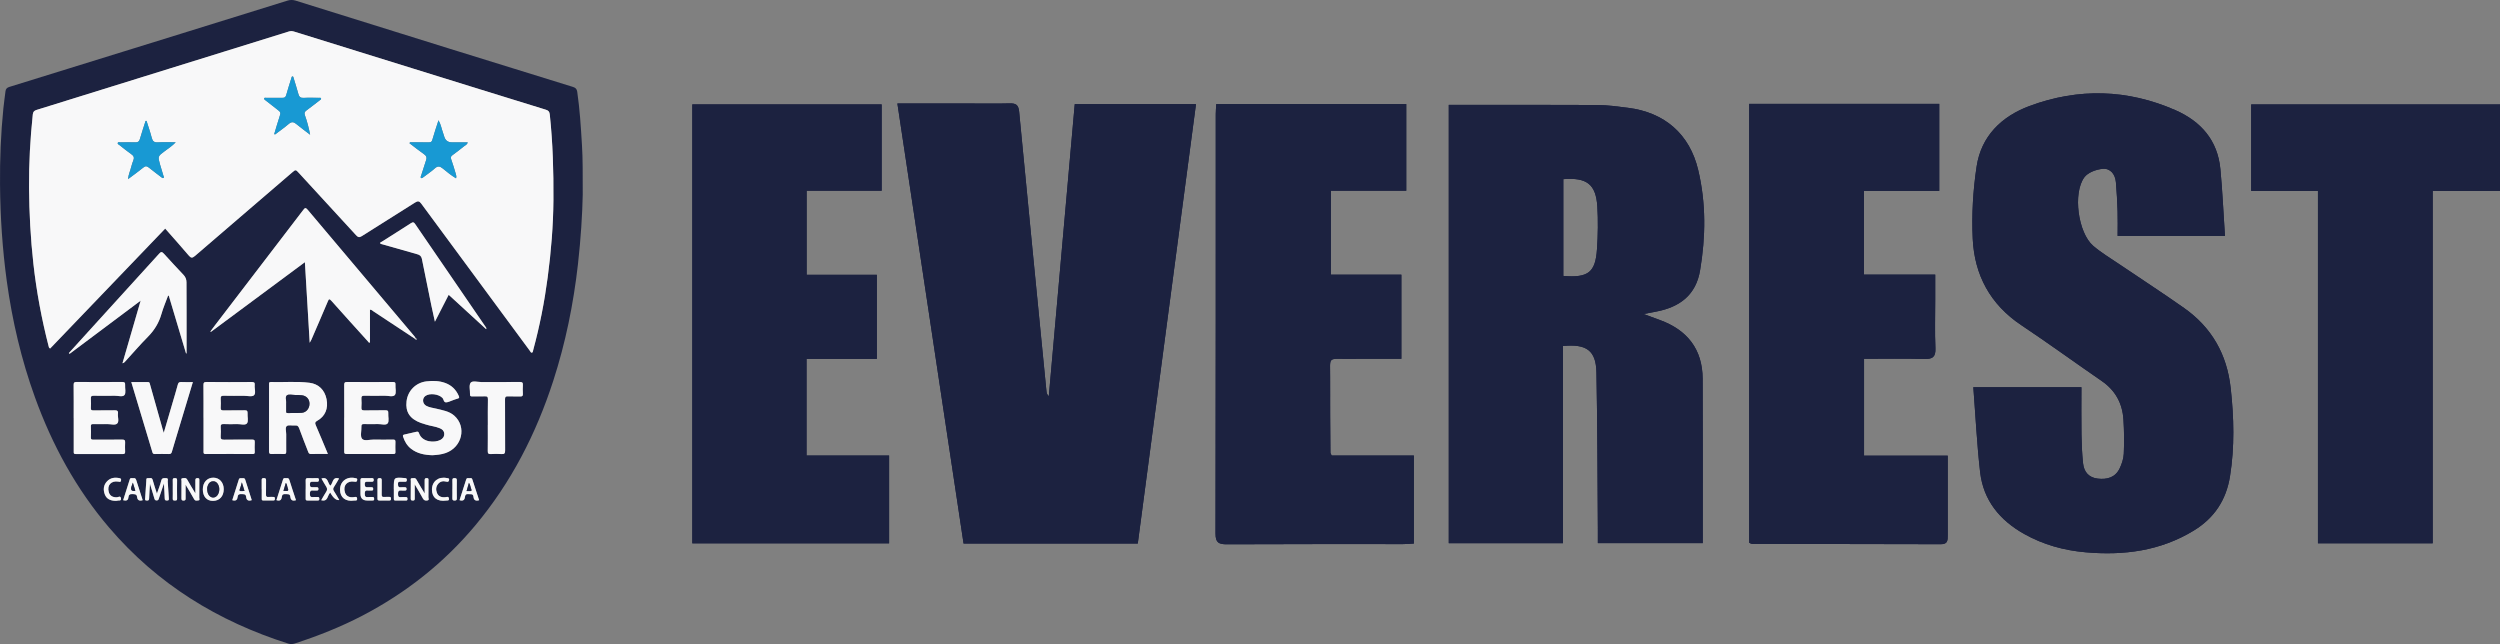 <?xml version="1.0" encoding="UTF-8"?>
<svg id="Capa_2" data-name="Capa 2" xmlns="http://www.w3.org/2000/svg" viewBox="0 0 900.15 231.9">
  <rect x="0" y="0" width="900.15" height="231.9" fill="#808080" stroke="none"/>
  <defs>
    <style>
      .cls-1 {
        fill: #1899d3;
      }

      .cls-1, .cls-2, .cls-3 {
        stroke-width: 0px;
      }

      .cls-2 {
        fill: #f8f8f9;
      }

      .cls-3 {
        fill: #1c2240;
      }
    </style>
  </defs>
  <g id="Capa_1-2" data-name="Capa 1">
    <g>
      <g>
        <path class="cls-3" d="m209.82,70.11c-.13,6.78-.69,15.96-1.73,25.12-1.62,14.25-4.46,28.23-8.88,41.88-6.17,19.06-15.16,36.62-28.06,52.05-11.34,13.57-24.96,24.31-40.62,32.49-7.81,4.08-15.98,7.3-24.34,10.03-.8.26-1.55.32-2.38.06-25.31-8.01-47.13-21.43-64.48-41.73-11.91-13.94-20.53-29.79-26.75-46.98-4.91-13.58-8.17-27.55-10.14-41.84C.87,89.7.11,78.17.01,66.57c-.08-9.22.28-18.41,1.21-27.58.21-2.05.51-4.1.76-6.15.1-.83.55-1.29,1.34-1.53,20.64-6.39,41.28-12.79,61.92-19.19,12.78-3.96,25.55-7.93,38.32-11.91.99-.31,1.92-.28,2.89.02,18.49,5.78,36.99,11.56,55.49,17.32,14.77,4.6,29.55,9.17,44.34,13.74.92.28,1.41.72,1.56,1.75.93,6.35,1.31,12.74,1.7,19.13.32,5.16.27,10.33.28,17.93Zm-60.39,51.89c.17.14.36.46.55.22.15-.18-.17-.36-.35-.48-.11-.18-.19-.38-.33-.54-12.85-15.22-25.7-30.43-38.52-45.67-.75-.89-1-.7-1.61.1-10.56,13.84-21.16,27.66-31.75,41.49-.56.74-1.11,1.48-1.67,2.23.06.05.12.11.18.16,11.22-8.32,22.44-16.64,33.85-25.1.58,9.73,1.14,19.18,1.73,29.02.34-.61.5-.86.61-1.12,1.97-4.56,3.95-9.11,5.88-13.69.38-.91.54-1.18,1.34-.28,4.34,4.89,8.74,9.72,13.12,14.58.18.2.27.57.75.41v-11.83c.6,0,.91.39,1.29.64,4.98,3.28,9.96,6.57,14.94,9.86Zm-89.97-39.69c2.86,3.26,5.71,6.43,8.46,9.67.79.93,1.25,1.07,2.25.21,11.63-10.04,23.29-20.02,34.95-30.02,1.32-1.13,1.31-1.15,2.48.12,6.88,7.47,13.76,14.93,20.61,22.43.7.77,1.17.88,2.1.29,6.37-4.07,12.8-8.04,19.17-12.09.98-.63,1.51-.51,2.19.42,13,17.66,26.03,35.3,39.06,52.93.22.29.38.83.82.71.35-.1.35-.62.44-.98,2.33-8.59,4.04-17.29,5.2-26.11,1.22-9.27,2-18.56,2.07-27.91.08-10.25-.22-20.48-1.31-30.69-.11-1.01-.4-1.46-1.41-1.77-15.85-4.88-31.68-9.8-47.51-14.72-14.36-4.46-28.72-8.92-43.08-13.39-.62-.19-1.2-.29-1.87-.08-7.85,2.46-15.71,4.88-23.57,7.33-22.45,6.98-44.91,13.98-67.37,20.94-.88.27-1.24.71-1.34,1.61-.93,8.77-1.41,17.56-1.35,26.39.07,9.17.54,18.31,1.57,27.43,1.12,10.01,2.97,19.87,5.47,29.62.08.31.1.67.57.84,13.78-14.36,27.56-28.73,41.4-43.16Zm7.53,44.97c.05-.02.11-.04.16-.06,0-4.94,0-9.89,0-14.83,0-3.57-.05-7.15-.03-10.72,0-1.06-.34-1.92-1.05-2.67-2.37-2.55-4.78-5.06-7.1-7.66-.73-.82-1.07-.68-1.74.06-8.22,9.09-16.49,18.15-24.73,27.21-2.58,2.83-5.14,5.67-7.72,8.51.08.1.16.2.24.3,8.47-6.34,16.94-12.68,25.6-19.16-2.23,7.67-4.39,15.11-6.55,22.55.43-.08.65-.27.84-.48,2.79-3.05,5.48-6.19,8.38-9.12,2.33-2.35,3.92-5.01,4.83-8.19.64-2.23,1.57-4.37,2.37-6.55.09,0,.17,0,.26.01,2.07,6.94,4.15,13.87,6.22,20.81Zm51.05,36.17c-1.48-3.54-2.88-6.98-4.37-10.38-.35-.8-.24-1.13.54-1.56,2.87-1.61,4.03-4.42,3.35-7.8-.67-3.32-2.88-5.47-6.14-5.88-4.63-.58-9.29-.12-13.93-.27-.67-.02-.63.38-.63.83,0,8.05.01,16.1-.01,24.16,0,.75.24.96.96.93,1.46-.05,2.93-.05,4.39,0,.7.03.85-.24.84-.88-.04-2.07-.03-4.13,0-6.2.01-1.02-.45-2.42.19-2.97.6-.52,1.96-.1,2.97-.22.92-.1,1.25.33,1.54,1.11,1,2.73,2.06,5.44,3.12,8.16.19.5.32,1.02,1.11,1,1.97-.06,3.95-.02,6.07-.02Zm-91.52-12.97c0,4,0,8.01,0,12.01,0,.52-.1.98.74.98,5.64-.03,11.28-.02,16.92,0,.7,0,.88-.27.85-.91-.04-1.07-.06-2.16,0-3.23.05-.85-.25-1.09-1.1-1.07-3.44.05-6.89,0-10.33.03-.62,0-.94-.06-.91-.81.06-1.33.05-2.67,0-4-.02-.64.18-.8.8-.79,1.72.04,3.44.04,5.17,0,1.2-.02,2.75.51,3.5-.2.82-.77.13-2.37.28-3.59.13-1.03-.33-1.21-1.25-1.19-2.54.06-5.08,0-7.62.03-.63,0-.92-.11-.88-.83.06-1.12.07-2.24,0-3.36-.05-.83.18-1.1,1.06-1.08,2.5.06,5,.05,7.49,0,1.23-.02,2.91.57,3.56-.26.62-.77.14-2.39.23-3.62.06-.85-.22-1.08-1.07-1.07-5.47.04-10.94.04-16.41,0-.84,0-1.07.21-1.06,1.06.05,3.96.02,7.92.02,11.88Zm129.2,13.42c1.46-.09,3.13-.23,4.73-.78,5.96-2.08,7.67-9.44,3.11-13.47-1.82-1.61-4.17-1.94-6.41-2.5-1.24-.31-2.55-.4-3.69-1.05-1.38-.78-1.51-2.67-.27-3.55,1.54-1.09,4.8-.66,6.12.72.49.52.42,1.63,1.32,1.6.74-.02,1.47-.43,2.19-.68.65-.22,1.27-.52,1.94-.67.7-.16.66-.45.42-1-.98-2.25-2.6-3.82-4.9-4.65-2.19-.79-4.46-.83-6.74-.56-3.8.44-6.72,3.36-7.15,7.17-.45,3.88,1.19,6.34,5.2,7.81.56.21,1.15.35,1.72.54,1.67.55,3.45.67,5.08,1.37.82.35,1.48.86,1.56,1.86.09,1.09-.47,1.85-1.34,2.31-2.15,1.16-6.59.88-7.71-2.34-.17-.49-.36-.72-.92-.58-1.46.36-2.92.69-4.39,1.01-.48.11-.61.28-.44.79.56,1.72,1.43,3.21,2.87,4.33,2.21,1.71,4.78,2.23,7.72,2.32Zm-82.46-13.52h0c0,4,0,8.01,0,12.01,0,.55-.14,1.08.78,1.08,5.64-.04,11.28-.03,16.92-.01.56,0,.75-.16.74-.72-.03-1.16-.06-2.33,0-3.49.05-.82-.23-1-1.02-.99-3.31.05-6.63-.04-9.94.05-1.13.03-1.39-.33-1.3-1.36.09-1.03.08-2.07,0-3.1-.06-.86.13-1.22,1.1-1.17,1.59.09,3.19.05,4.78.01,1.23-.03,2.93.55,3.57-.25.62-.76.13-2.39.22-3.63.05-.83-.17-1.11-1.06-1.09-2.54.06-5.08-.02-7.62.04-.82.02-1.04-.24-.99-1.02.06-1.03.07-2.07,0-3.1-.06-.88.18-1.19,1.12-1.16,2.41.07,4.82.03,7.23.02,1.24,0,2.91.44,3.62-.18.82-.72.14-2.43.28-3.69.11-.97-.31-1.09-1.16-1.09-5.38.04-10.76.05-16.14-.01-1.03-.01-1.17.33-1.16,1.23.05,3.87.02,7.75.02,11.62Zm50.68,0c0,4.05,0,8.09,0,12.14,0,.58.03.94.79.94,5.64-.03,11.28-.02,16.92,0,.55,0,.76-.13.74-.72-.04-1.2-.05-2.41,0-3.61.03-.69-.21-.87-.88-.86-2.28.04-4.56.05-6.84,0-1.49-.03-3.53.66-4.3-.29-.74-.92-.16-2.88-.23-4.38-.04-.78.28-.93.97-.91,1.63.04,3.27.05,4.91,0,1.23-.04,2.92.57,3.57-.25.62-.77.13-2.39.22-3.63.06-.84-.19-1.11-1.06-1.09-2.5.06-4.99-.02-7.49.05-.93.03-1.19-.27-1.12-1.16.08-.98.07-1.98,0-2.97-.06-.88.18-1.19,1.12-1.16,2.41.07,4.82.05,7.23,0,1.27-.02,3.02.56,3.69-.25.64-.78.12-2.47.22-3.74.07-.88-.31-.96-1.03-.95-5.47.02-10.93.04-16.4,0-.89,0-1.04.3-1.03,1.1.04,3.92.02,7.83.02,11.75Zm51.1-31.85c.2-.4,0-.58-.15-.78-8.47-12.36-16.95-24.72-25.4-37.09-.44-.65-.75-.81-1.49-.32-3.49,2.27-7.03,4.47-10.54,6.7-.22.14-.61.17-.56.56.16.29.44.27.69.34,4.2,1.2,8.39,2.42,12.6,3.58.91.25,1.52.65,1.71,1.64,1.12,5.59,2.26,11.18,3.41,16.77.39,1.87.81,3.74,1.29,5.91,1.74-3.4,3.33-6.5,4.96-9.69,4.56,4.18,9.01,8.26,13.5,12.38Zm-105.6,19.03c-1.5,0-2.84.06-4.17-.02-.83-.05-1.09.28-1.29,1.02-.55,2.07-1.18,4.12-1.78,6.18-1.06,3.61-2.12,7.22-3.25,11.09-.19-.61-.3-.93-.39-1.26-1.53-5.4-3.05-10.8-4.57-16.21-.12-.42-.11-.82-.75-.81-1.96.03-3.91.01-5.98.01,2.57,8.53,5.1,16.89,7.6,25.27.16.52.41.65.9.64,1.68-.02,3.36-.05,5.04,0,.65.02.91-.23,1.07-.8.31-1.11.66-2.22.99-3.33,2.17-7.22,4.35-14.43,6.57-21.79Zm106.2,15.42c0,3.14.03,6.29-.02,9.43-.01.86.25,1.1,1.08,1.06,1.29-.06,2.59-.09,3.87,0,1.12.09,1.32-.34,1.31-1.37-.05-6.11,0-12.23-.04-18.34,0-.84.2-1.1,1.06-1.06,1.46.07,2.93-.03,4.39.04.83.04,1.03-.25.98-1.03-.06-1.03-.07-2.07,0-3.1.05-.82-.18-1.09-1.06-1.09-4.61.05-9.21,0-13.82.03-1.36,0-3.28-.6-3.93.25-.69.9-.17,2.71-.23,4.12-.03.61.15.82.78.8,1.51-.04,3.02.04,4.52-.03.88-.04,1.17.16,1.15,1.1-.07,3.06-.03,6.11-.03,9.17Zm-121.66,21.2c.56,1.87,1.02,3.5,1.53,5.11.13.41.17.91.87.91.69,0,.73-.49.87-.9.57-1.64,1.11-3.28,1.75-5.22.11,2,.25,3.69.29,5.38.01.66.24.75.82.76.78.02.68-.44.65-.92-.12-1.97-.23-3.94-.38-5.91-.04-.45.38-1.22-.62-1.23-.76,0-1.47-.16-1.74.96-.36,1.5-.97,2.94-1.54,4.61-.57-1.79-1.11-3.32-1.51-4.88-.28-1.09-1.06-.61-1.66-.68-.77-.09-.62.52-.65.97-.14,2.06-.27,4.12-.41,6.17-.03.47-.18.93.62.92.6-.01.79-.14.81-.78.04-1.67.18-3.33.3-5.27Zm16.35,3.46c-1.02-1.72-2.02-3.31-2.93-4.95-.44-.79-1.11-.54-1.69-.49-.66.06-.37.67-.37,1.04-.03,2.02,0,4.04-.02,6.06,0,.58.01.95.79.94.73-.01.71-.39.7-.9-.02-1.51,0-3.02,0-4.83,1.14,1.92,2.15,3.54,3.06,5.21.42.76,1.04.49,1.57.45.59-.05.29-.62.3-.94.03-2.06.01-4.12.02-6.19,0-.47.1-.92-.68-.9-.68.02-.76.31-.75.87.02,1.5,0,3,0,4.63Zm78.98-3.21c1.08,1.85,2.06,3.43,2.94,5.08.39.73.95.8,1.6.69.76-.12.37-.75.38-1.14.04-2.02.02-4.04.02-6.06,0-.42.11-.84-.6-.85-.66-.01-.79.25-.78.83.03,1.51,0,3.02,0,4.7-1.06-1.78-2.06-3.37-2.96-5-.41-.75-1.03-.49-1.57-.49-.72,0-.44.62-.45.98-.03,2.11,0,4.21-.03,6.32,0,.55.15.74.72.75.57,0,.73-.18.72-.73-.03-1.59-.01-3.18-.01-5.07Zm-68.77,1.71c0-2.44-1.58-4.18-3.79-4.15-2.21.02-3.73,1.73-3.74,4.2,0,2.58,1.4,4.18,3.67,4.16,2.35-.02,3.86-1.67,3.86-4.21Zm51.65,4.07c.64,0,1.29-.02,1.93,0,.45.02.62-.16.58-.6-.03-.37-.07-.68-.57-.65-.51.03-1.04-.06-1.54.01-1.02.14-1.28-.25-1.27-1.26.01-.94.33-1.21,1.19-1.1.38.05.77-.01,1.16.02.46.03.7-.06.7-.61,0-.59-.33-.6-.75-.59-.39,0-.77-.02-1.16,0-.75.05-1.12-.11-1.14-1.03-.02-1.01.48-.99,1.17-.95.43.03.86-.02,1.29,0,.52.03.78-.1.77-.7-.01-.56-.29-.62-.73-.61-1.07.02-2.15.05-3.22,0-.72-.04-.85.26-.83.9.04,1.59.01,3.18.01,4.77q0,2.4,2.41,2.4Zm-80.84-.11c-.79-2.43-1.58-4.82-2.32-7.23-.17-.56-.46-.8-1.01-.7-.46.08-1.08-.3-1.32.44-.79,2.5-1.59,5-2.38,7.5,1.12.29,1.8.12,1.9-1.08.07-.86.55-1.2,1.47-1.13.8.06,1.53-.04,1.65,1.07.12,1.11.79,1.5,2.01,1.13Zm55.21,0c-.8-2.42-1.63-4.84-2.38-7.29-.18-.6-.5-.72-1.01-.64-.46.06-1.05-.26-1.28.48-.78,2.49-1.58,4.97-2.37,7.43,1.29.45,1.81-.09,1.94-1.18.09-.81.53-1.07,1.31-.99.73.08,1.65-.21,1.76.94.13,1.31.84,1.61,2.04,1.25Zm-15.93-.01c-.79-2.47-1.59-4.94-2.37-7.42-.21-.66-.71-.51-1.16-.5-.43.02-.93-.21-1.14.49-.75,2.48-1.57,4.95-2.35,7.42,1.16.36,1.79.04,1.91-1.14.09-.83.55-1.13,1.4-1.05.76.07,1.57-.15,1.68,1.01.12,1.22.83,1.58,2.02,1.17Zm81.86.01c-.82-2.5-1.65-4.99-2.45-7.49-.22-.71-.75-.4-1.16-.43-.39-.03-.85-.18-1.04.43-.78,2.5-1.6,5-2.4,7.49,1.2.36,1.82,0,1.94-1.15.08-.73.4-1.16,1.25-1.03.75.11,1.71-.29,1.83.98.11,1.21.8,1.57,2.02,1.21Zm-53.6-2.72q1.66,2.95,3.26,2.67c-.64-1.08-1.23-2.16-1.91-3.19-.35-.53-.38-.93-.02-1.48.66-.99,1.23-2.04,1.85-3.08-2.52-.78-2.13,1.76-3.15,2.59-1-.9-.71-3.33-3.19-2.58.58,1,1.09,1.98,1.7,2.91.43.65.44,1.2.01,1.86-.64.98-1.19,2.01-1.8,3.05,2.51.66,2.15-1.75,3.25-2.73Zm-8.84-1.23c0,1.12.01,2.24,0,3.35,0,.45.05.73.61.72,1.25-.03,2.49-.02,3.74,0,.46,0,.59-.18.57-.61-.02-.38-.05-.67-.55-.65-.56.02-1.12-.04-1.68.02-.88.1-1.15-.19-1.17-1.11-.02-1.06.33-1.38,1.32-1.24.38.05.77,0,1.16,0,.43.02.61-.12.6-.59-.01-.45-.18-.62-.61-.61-.43.01-.86-.04-1.29,0-.73.05-1.17,0-1.18-.99,0-.98.44-1.03,1.16-.98.47.03.95-.02,1.42.01.52.03.65-.21.68-.68.03-.56-.26-.63-.71-.63-1.07.02-2.15.04-3.22,0-.71-.03-.88.25-.85.9.05,1.03.01,2.06.01,3.1Zm31.73.01c0,1.12.01,2.24,0,3.36,0,.45.05.72.61.71,1.25-.04,2.49-.03,3.74,0,.47,0,.57-.2.56-.62,0-.42-.12-.65-.58-.63-.56.02-1.13-.06-1.68.01-.9.12-1.14-.2-1.15-1.11-.02-1.03.29-1.39,1.29-1.25.42.06.86,0,1.29,0,.4,0,.5-.22.49-.58,0-.34-.09-.6-.49-.61-.47-.01-.95-.06-1.42,0-.87.11-1.14-.17-1.18-1.09-.04-1.12.62-.88,1.23-.89.43,0,.86-.03,1.29,0,.5.04.67-.16.67-.66,0-.51-.18-.62-.67-.66-4.01-.34-4.01-.35-4.02,3.63,0,.13,0,.26,0,.39Zm-19.36.16c.02,2.83,1.98,4.36,5.06,3.91.43-.06,1.16.21,1.1-.67-.06-.88-.66-.64-1.21-.56-1.66.22-2.76-.39-3.18-1.72-.78-2.47.8-4.28,3.4-3.85.54.09.9.11,1.02-.55.12-.68-.35-.65-.76-.74-2.99-.68-5.44,1.21-5.42,4.18Zm33.09-.05c-.01,2.91,1.92,4.41,5.13,3.96.44-.06,1.13.14.98-.75-.13-.83-.67-.54-1.15-.48-1.63.21-2.69-.32-3.17-1.57-.43-1.13-.33-2.24.42-3.17.74-.91,1.78-1.16,2.91-.85.53.15.89.14,1.04-.51.18-.79-.43-.7-.84-.78-2.98-.61-5.31,1.21-5.32,4.15Zm-113.88,4.07c.05,0,.33.03.56-.06.5-.2,1.52.28,1.34-.85-.16-1.06-.95-.39-1.44-.37-1.56.06-2.58-.55-2.95-1.9-.68-2.45.88-4.15,3.42-3.74.41.06.88.3.99-.39.07-.41.09-.72-.47-.84-1.7-.38-3.29-.19-4.53,1.09-1.32,1.37-1.49,3.06-.82,4.78.64,1.63,2.02,2.24,3.89,2.29Zm94.27-4.15h0c0,1.07.01,2.15,0,3.22,0,.47.01.83.66.81,1.2-.04,2.41-.02,3.61,0,.44,0,.58-.16.59-.6,0-.47-.09-.73-.63-.7-.6.03-1.21-.04-1.8.02-.74.07-.94-.2-.92-.92.05-1.67,0-3.35.02-5.02,0-.55-.07-.86-.75-.85-.63.01-.81.22-.79.83.04,1.07.01,2.15.01,3.22Zm-41.69-.07c0,1.12,0,2.24,0,3.36,0,.41-.03.76.57.74,1.2-.03,2.41-.03,3.61,0,.5.01.55-.26.54-.64,0-.37-.01-.68-.53-.65-.56.03-1.12-.05-1.68.01-.8.1-1.02-.18-.99-.99.07-1.68,0-3.36.03-5.03.02-.67-.28-.76-.85-.77-.58,0-.74.2-.72.75.03,1.07.01,2.15,0,3.23Zm68.67-.03c0,1.08.03,2.16-.01,3.23-.02.63.09.93.83.91.66-.01.78-.25.78-.84-.03-2.15-.04-4.31,0-6.46.01-.67-.26-.76-.84-.78-.66-.02-.79.25-.76.84.05,1.03.01,2.07.01,3.1Zm-100.69-.01c0,1.16.03,2.31-.01,3.47-.03.63.27.68.77.67.46-.01.81.02.8-.64-.04-2.23-.04-4.46,0-6.68.01-.68-.27-.74-.84-.75-.56,0-.75.16-.73.72.04,1.07.01,2.14.01,3.21Z"/>
        <path class="cls-2" d="m59.47,82.31c-13.84,14.43-27.63,28.8-41.4,43.16-.47-.16-.49-.53-.57-.84-2.5-9.75-4.35-19.61-5.47-29.62-1.02-9.12-1.5-18.26-1.57-27.43-.06-8.82.42-17.61,1.35-26.39.09-.9.46-1.33,1.34-1.61,22.46-6.96,44.91-13.96,67.37-20.94,7.86-2.44,15.72-4.86,23.57-7.33.68-.21,1.25-.12,1.87.08,14.36,4.47,28.72,8.93,43.08,13.39,15.83,4.92,31.66,9.85,47.51,14.72,1.01.31,1.31.77,1.41,1.77,1.09,10.2,1.38,20.43,1.31,30.69-.07,9.35-.84,18.64-2.07,27.91-1.16,8.82-2.87,17.53-5.2,26.11-.1.36-.09.88-.44.98-.43.12-.6-.41-.82-.71-13.03-17.64-26.06-35.27-39.06-52.93-.68-.92-1.2-1.04-2.19-.42-6.37,4.06-12.8,8.03-19.17,12.09-.93.59-1.4.47-2.1-.29-6.85-7.5-13.73-14.96-20.61-22.43-1.16-1.27-1.16-1.25-2.48-.12-11.65,10-23.32,19.99-34.95,30.02-1,.86-1.46.72-2.25-.21-2.75-3.24-5.59-6.41-8.46-9.67Zm39.27-34.07c.09.06.18.12.27.19,1.66-1.26,3.37-2.45,4.95-3.8.98-.84,1.71-.81,2.67-.02,1.64,1.35,3.35,2.6,5.04,3.9-.45-2.43-1.06-4.73-1.86-6.96-.32-.89-.12-1.31.56-1.81,1.62-1.19,3.2-2.43,4.79-3.66.22-.17.59-.31.42-.69-.13-.28-.46-.16-.7-.17-1.85-.01-3.71-.1-5.55.02-1.13.07-1.6-.38-1.88-1.39-.53-1.94-1.15-3.85-1.73-5.78-.07-.24-.09-.57-.41-.56-.3.02-.32.35-.39.59-.63,2.04-1.31,4.08-1.87,6.14-.22.8-.63.99-1.37.98-1.94-.03-3.87-.02-5.81,0-.27,0-.66-.17-.76.25-.06.27.22.44.42.6,1.35,1.06,2.68,2.13,4.05,3.16,1.63,1.23,1.6,1.2.95,3.17-.64,1.93-1.19,3.89-1.78,5.83Zm48.87,2.99c-.05.12-.11.24-.16.36,1.76,1.34,3.49,2.72,5.3,3.99.81.57.99,1.16.68,2.05-.63,1.86-1.22,3.74-1.81,5.62-.08.26-.34.6-.02.83.28.2.54-.05.79-.24,1.39-1.07,2.87-2.04,4.17-3.21,1.07-.97,1.83-.8,2.86.04,1.51,1.23,3.01,2.49,4.78,3.54.21-.58.08-1.03-.05-1.47-.55-1.8-1.04-3.62-1.69-5.38-.28-.74-.08-1.09.47-1.5,1.41-1.04,2.81-2.1,4.17-3.2.46-.37,1.14-.58,1.3-1.42-1.98,0-3.87,0-5.75,0q-2.01,0-2.66-1.95c-.16-.49-.29-.99-.47-1.47-.53-1.41-.73-2.95-1.63-4.52-.81,2.52-1.6,4.77-2.23,7.06-.22.77-.57.89-1.24.88-2.27-.03-4.53-.01-6.8-.01Zm-94.85-7.71c-.12,0-.24.01-.35.02-.7,2.19-1.43,4.37-2.07,6.58-.25.88-.72,1.14-1.58,1.12-1.81-.05-3.62-.03-5.43,0-.32,0-.79-.2-.93.18-.17.46.35.62.63.84,1.45,1.14,2.88,2.31,4.39,3.37.79.55.94,1.13.63,1.97-.31.84-.62,1.69-.83,2.56-.32,1.35-.97,2.61-1.13,4.34,2.02-1.52,3.83-2.8,5.54-4.2.79-.65,1.3-.5,2,.07,1.46,1.19,2.98,2.31,4.47,3.45.24.18.48.45.79.21.27-.2.03-.48-.04-.71-.4-1.36-.84-2.7-1.22-4.06-.85-3.01-.82-2.99,1.7-4.86,1.27-.95,2.63-1.82,3.94-3.18-2.36,0-4.42-.09-6.47.03-1.35.08-1.86-.44-2.18-1.68-.52-2.05-1.24-4.05-1.87-6.07Z"/>
        <path class="cls-2" d="m149.44,121.99c-4.98-3.29-9.95-6.58-14.94-9.86-.38-.25-.69-.64-1.29-.64v11.83c-.48.16-.57-.21-.75-.41-4.38-4.85-8.78-9.69-13.12-14.58-.8-.9-.96-.63-1.34.28-1.92,4.58-3.91,9.13-5.88,13.69-.11.26-.27.51-.61,1.12-.59-9.84-1.15-19.29-1.73-29.02-11.41,8.46-22.63,16.78-33.85,25.1-.06-.05-.12-.11-.18-.16.56-.74,1.1-1.49,1.67-2.23,10.59-13.83,21.18-27.65,31.75-41.49.61-.8.86-.98,1.61-.1,12.82,15.24,25.68,30.45,38.52,45.67.13.16.22.36.33.54-.07.08-.13.17-.2.25Z"/>
        <path class="cls-2" d="m67,127.28c-2.07-6.94-4.15-13.87-6.22-20.81-.09,0-.17,0-.26-.01-.8,2.18-1.73,4.32-2.37,6.55-.91,3.17-2.5,5.83-4.83,8.19-2.9,2.93-5.59,6.07-8.38,9.12-.19.21-.42.39-.84.48,2.16-7.44,4.32-14.88,6.55-22.55-8.66,6.48-17.13,12.82-25.6,19.16-.08-.1-.16-.2-.24-.3,2.57-2.84,5.14-5.68,7.72-8.51,8.25-9.07,16.51-18.12,24.73-27.21.67-.74,1-.88,1.74-.06,2.32,2.6,4.72,5.12,7.1,7.66.7.75,1.05,1.61,1.05,2.67-.02,3.57.02,7.15.03,10.72,0,4.94,0,9.89,0,14.83-.05.02-.11.04-.16.06Z"/>
        <path class="cls-2" d="m118.06,163.45c-2.11,0-4.09-.04-6.07.02-.79.03-.92-.5-1.11-1-1.06-2.71-2.13-5.42-3.12-8.16-.29-.79-.62-1.22-1.54-1.11-1.01.11-2.37-.3-2.97.22-.64.55-.18,1.95-.19,2.97-.03,2.07-.03,4.13,0,6.2.01.65-.14.91-.84.88-1.46-.05-2.93-.05-4.39,0-.72.02-.96-.18-.96-.93.03-8.05.02-16.1.01-24.16,0-.45-.05-.85.63-.83,4.64.14,9.3-.31,13.93.27,3.26.41,5.47,2.56,6.14,5.88.68,3.38-.47,6.19-3.35,7.8-.78.44-.89.76-.54,1.56,1.48,3.41,2.89,6.85,4.37,10.38Zm-15.01-18.24c0,1.1.01,2,0,2.9,0,.42.09.62.57.61,1.67-.04,3.35.05,5.02-.08,1.64-.12,2.81-1.59,2.8-3.28,0-1.6-1.05-2.82-2.7-3.04-.8-.11-1.62-.09-2.44-.1-1.03,0-2.37-.37-3,.13-.74.6-.11,2.01-.25,2.86Z"/>
        <path class="cls-2" d="m26.54,150.48c0-3.96.03-7.92-.02-11.88,0-.85.22-1.06,1.06-1.06,5.47.04,10.94.04,16.41,0,.85,0,1.13.22,1.07,1.07-.09,1.24.39,2.85-.23,3.62-.65.82-2.33.23-3.56.26-2.5.04-5,.05-7.49,0-.87-.02-1.11.25-1.06,1.08.07,1.12.06,2.24,0,3.36-.04.72.25.84.88.83,2.54-.03,5.08.03,7.62-.03.92-.02,1.38.16,1.25,1.19-.15,1.22.54,2.81-.28,3.59-.74.7-2.3.18-3.5.2-1.72.03-3.45.03-5.17,0-.62-.01-.82.15-.8.79.05,1.33.06,2.67,0,4-.03.75.29.81.91.81,3.44-.02,6.89.02,10.33-.03.85-.01,1.15.22,1.1,1.07-.06,1.07-.05,2.15,0,3.23.02.65-.15.91-.85.91-5.64-.03-11.28-.03-16.92,0-.84,0-.74-.45-.74-.98,0-4,0-8.01,0-12.01Z"/>
        <path class="cls-2" d="m155.73,163.91c-2.93-.08-5.51-.61-7.72-2.32-1.44-1.12-2.31-2.61-2.87-4.33-.17-.51-.04-.69.44-.79,1.47-.32,2.93-.65,4.39-1.01.56-.14.75.09.92.58,1.12,3.22,5.56,3.5,7.71,2.34.87-.47,1.43-1.22,1.34-2.31-.08-1-.74-1.51-1.56-1.86-1.62-.7-3.41-.82-5.08-1.37-.57-.19-1.15-.33-1.72-.54-4.01-1.47-5.64-3.93-5.2-7.81.44-3.8,3.35-6.72,7.15-7.17,2.29-.27,4.56-.23,6.74.56,2.3.83,3.92,2.4,4.9,4.65.24.55.28.84-.42,1-.66.15-1.29.45-1.94.67-.73.25-1.46.66-2.19.68-.9.02-.83-1.09-1.32-1.6-1.32-1.39-4.58-1.82-6.12-.72-1.24.88-1.1,2.77.27,3.55,1.14.64,2.45.73,3.69,1.05,2.24.56,4.59.9,6.41,2.5,4.56,4.04,2.85,11.39-3.11,13.47-1.6.56-3.27.69-4.73.78Z"/>
        <path class="cls-2" d="m73.28,150.39c0-3.87.03-7.75-.02-11.62-.01-.9.13-1.25,1.16-1.23,5.38.06,10.76.05,16.14.01.85,0,1.27.12,1.16,1.09-.15,1.26.53,2.97-.28,3.69-.71.63-2.38.18-3.62.18-2.41,0-4.82.05-7.23-.02-.94-.03-1.18.29-1.12,1.16.07,1.03.07,2.07,0,3.1-.05.78.17,1.04.99,1.02,2.54-.05,5.08.02,7.62-.04.88-.02,1.11.26,1.06,1.09-.08,1.24.4,2.87-.22,3.63-.65.79-2.34.21-3.57.25-1.59.04-3.19.07-4.78-.01-.96-.05-1.16.31-1.1,1.17.07,1.03.09,2.07,0,3.1-.09,1.03.17,1.39,1.3,1.36,3.31-.09,6.63,0,9.94-.05.79-.01,1.07.17,1.02.99-.07,1.16-.04,2.32,0,3.49.02.56-.17.73-.74.72-5.64-.02-11.28-.03-16.92.01-.92,0-.78-.52-.78-1.08,0-4,0-8.01,0-12.01h0Z"/>
        <path class="cls-2" d="m123.95,150.39c0-3.92.02-7.83-.02-11.75,0-.79.14-1.1,1.03-1.1,5.47.04,10.93.03,16.4,0,.72,0,1.1.08,1.03.95-.1,1.28.42,2.96-.22,3.74-.67.81-2.41.23-3.69.25-2.41.04-4.82.06-7.23,0-.94-.03-1.18.28-1.12,1.16.07.98.08,1.98,0,2.97-.07.89.18,1.18,1.12,1.16,2.49-.07,4.99.01,7.49-.05.87-.02,1.12.26,1.06,1.09-.08,1.24.4,2.86-.22,3.63-.65.81-2.34.21-3.57.25-1.63.05-3.27.04-4.91,0-.69-.02-1.01.13-.97.91.07,1.5-.51,3.46.23,4.38.77.95,2.82.26,4.3.29,2.28.05,4.56.04,6.84,0,.67-.01.91.17.88.86-.05,1.2-.04,2.41,0,3.61.02.58-.19.72-.74.72-5.64-.02-11.28-.02-16.92,0-.77,0-.79-.36-.79-.94.02-4.05,0-8.09,0-12.14Z"/>
        <path class="cls-2" d="m175.05,118.53c-4.49-4.11-8.94-8.2-13.5-12.38-1.63,3.18-3.22,6.29-4.96,9.69-.47-2.17-.9-4.03-1.29-5.91-1.15-5.59-2.29-11.17-3.41-16.77-.2-.99-.8-1.39-1.71-1.64-4.21-1.17-8.4-2.39-12.6-3.58-.24-.07-.52-.05-.69-.34-.05-.39.34-.42.56-.56,3.51-2.24,7.05-4.43,10.54-6.7.74-.48,1.05-.33,1.49.32,8.46,12.37,16.93,24.73,25.4,37.09.14.21.35.39.15.78Z"/>
        <path class="cls-2" d="m69.45,137.56c-2.22,7.36-4.39,14.57-6.57,21.79-.33,1.11-.68,2.21-.99,3.33-.16.57-.43.82-1.07.8-1.68-.05-3.36-.03-5.04,0-.49,0-.75-.12-.9-.64-2.5-8.37-5.03-16.74-7.6-25.27,2.07,0,4.03.02,5.98-.01.63-.01.63.39.75.81,1.51,5.41,3.04,10.81,4.57,16.21.09.33.2.65.39,1.26,1.14-3.87,2.19-7.48,3.25-11.09.6-2.06,1.23-4.1,1.78-6.18.19-.74.46-1.07,1.29-1.02,1.33.08,2.67.02,4.17.02Z"/>
        <path class="cls-2" d="m175.65,152.98c0-3.06-.04-6.11.03-9.17.02-.94-.27-1.15-1.15-1.1-1.5.07-3.01-.01-4.52.03-.63.02-.81-.19-.78-.8.06-1.41-.46-3.22.23-4.12.65-.84,2.57-.24,3.93-.25,4.61-.03,9.21.02,13.82-.03.88,0,1.11.26,1.06,1.09-.06,1.03-.06,2.07,0,3.1.05.77-.16,1.06-.98,1.03-1.46-.07-2.93.04-4.39-.04-.86-.04-1.06.22-1.06,1.06.04,6.11,0,12.23.04,18.34,0,1.04-.19,1.46-1.31,1.37-1.28-.1-2.58-.07-3.87,0-.83.04-1.09-.21-1.08-1.06.05-3.14.02-6.29.02-9.43Z"/>
        <path class="cls-2" d="m54,174.18c-.12,1.94-.26,3.6-.3,5.27-.02.64-.21.77-.81.78-.8.02-.65-.45-.62-.92.14-2.06.27-4.12.41-6.17.03-.45-.12-1.06.65-.97.6.07,1.38-.41,1.66.68.4,1.56.95,3.08,1.51,4.88.57-1.67,1.18-3.11,1.54-4.61.27-1.13.98-.97,1.74-.96,1,.01.58.78.62,1.23.16,1.97.26,3.94.38,5.91.03.48.13.94-.65.92-.58-.02-.81-.11-.82-.76-.03-1.69-.17-3.37-.29-5.38-.65,1.93-1.19,3.58-1.75,5.22-.14.41-.18.9-.87.9-.69,0-.74-.5-.87-.91-.51-1.61-.97-3.24-1.53-5.11Z"/>
        <path class="cls-2" d="m70.35,177.64c0-1.63.02-3.13,0-4.63,0-.55.07-.85.75-.87.77-.02.68.43.68.9,0,2.06.01,4.12-.02,6.19,0,.32.29.89-.3.94-.53.04-1.15.31-1.57-.45-.91-1.67-1.92-3.29-3.06-5.21,0,1.82-.01,3.32,0,4.83,0,.51.03.88-.7.9-.78.02-.79-.36-.79-.94.02-2.02,0-4.04.02-6.06,0-.37-.29-.98.37-1.04.58-.05,1.25-.3,1.69.49.91,1.64,1.9,3.23,2.93,4.95Z"/>
        <path class="cls-2" d="m149.33,174.43c0,1.89-.02,3.48.01,5.07.01.55-.15.74-.72.73-.57,0-.73-.2-.72-.75.03-2.11,0-4.21.03-6.32,0-.36-.27-.98.45-.98.55,0,1.16-.26,1.57.49.9,1.64,1.9,3.22,2.96,5,0-1.68.02-3.19,0-4.7-.01-.58.12-.84.78-.83.7.01.6.43.6.85,0,2.02.02,4.04-.02,6.06,0,.38.37,1.01-.38,1.14-.65.11-1.21.04-1.6-.69-.88-1.64-1.86-3.23-2.94-5.08Z"/>
        <path class="cls-2" d="m80.56,176.14c0,2.54-1.51,4.19-3.86,4.21-2.27.02-3.68-1.58-3.67-4.16,0-2.47,1.53-4.18,3.74-4.2,2.21-.02,3.8,1.71,3.79,4.15Zm-5.97-.12c-.02,1.79.82,3.01,2.03,3.12,1.19.11,2.22-1.05,2.33-2.71.05-.68-.09-1.36-.41-1.98-.39-.73-.97-1.2-1.83-1.17-.85.03-1.43.5-1.78,1.26-.23.51-.38,1.04-.34,1.48Z"/>
        <path class="cls-2" d="m132.21,180.21q-2.41,0-2.41-2.4c0-1.59.03-3.18-.01-4.77-.02-.64.1-.94.83-.9,1.07.06,2.15.02,3.22,0,.44,0,.72.05.73.61.01.6-.25.73-.77.7-.43-.03-.86.02-1.29,0-.69-.04-1.19-.06-1.17.95.02.92.39,1.09,1.14,1.03.38-.03.77,0,1.16,0,.41,0,.74,0,.75.59,0,.55-.24.65-.7.61-.38-.03-.78.03-1.16-.02-.86-.11-1.18.16-1.19,1.1-.01,1,.25,1.4,1.27,1.26.51-.07,1.03.01,1.54-.01.5-.03.54.28.57.65.04.44-.13.62-.58.6-.64-.03-1.29,0-1.93,0Z"/>
        <path class="cls-2" d="m51.38,180.1c-1.22.38-1.89-.01-2.01-1.13-.12-1.11-.84-1.01-1.65-1.07-.92-.07-1.4.28-1.47,1.13-.1,1.19-.78,1.37-1.9,1.08.79-2.5,1.59-5,2.38-7.5.23-.74.86-.36,1.32-.44.55-.1.84.14,1.01.7.74,2.4,1.54,4.79,2.32,7.23Zm-3.54-6.34c-.22.6-.39,1.03-.53,1.47q-.52,1.63,1.19,1.57c.06,0,.12-.08.22-.15-.27-.88-.54-1.77-.89-2.89Z"/>
        <path class="cls-2" d="m106.58,180.1c-1.2.36-1.91.06-2.04-1.25-.11-1.14-1.03-.86-1.76-.94-.78-.08-1.22.18-1.31.99-.12,1.09-.65,1.63-1.94,1.18.79-2.46,1.59-4.94,2.37-7.43.23-.75.82-.42,1.28-.48.51-.07.83.05,1.01.64.75,2.44,1.58,4.86,2.38,7.29Zm-4.53-3.36c1.96.12,1.98.12,1.41-1.55-.15-.43-.09-.99-.56-1.29-.28.93-.55,1.83-.84,2.84Z"/>
        <path class="cls-2" d="m90.65,180.09c-1.19.4-1.9.05-2.02-1.17-.11-1.16-.92-.94-1.68-1.01-.85-.08-1.32.22-1.4,1.05-.12,1.18-.76,1.49-1.91,1.14.79-2.47,1.6-4.94,2.35-7.42.21-.7.71-.48,1.14-.49.45-.02.95-.16,1.16.5.77,2.48,1.58,4.95,2.37,7.42Zm-2.61-3.32c-.3-.98-.59-1.9-.96-3.11-.27.94-.38,1.63-.67,2.24-.38.82-.06.98.68.92.29-.03.59-.03.95-.05Z"/>
        <path class="cls-2" d="m172.51,180.11c-1.22.36-1.91,0-2.02-1.21-.12-1.27-1.08-.88-1.83-.98-.85-.12-1.17.3-1.25,1.03-.13,1.15-.75,1.52-1.94,1.15.8-2.49,1.61-4.99,2.4-7.49.19-.61.66-.46,1.04-.43.41.03.94-.27,1.16.43.79,2.5,1.63,5,2.45,7.49Zm-4.52-3.29c.53,0,.88-.02,1.22,0,.44.03.71-.14.52-.58-.33-.77-.34-1.66-.89-2.41-.29,1-.55,1.94-.85,2.98Z"/>
        <path class="cls-2" d="m118.91,177.38c-1.1.98-.74,3.39-3.25,2.73.61-1.04,1.16-2.07,1.8-3.05.43-.66.41-1.21-.01-1.86-.6-.92-1.12-1.91-1.7-2.91,2.48-.75,2.19,1.68,3.19,2.58,1.02-.83.63-3.36,3.15-2.59-.62,1.05-1.19,2.1-1.85,3.08-.37.55-.33.95.02,1.48.67,1.03,1.27,2.12,1.91,3.19q-1.6.29-3.26-2.67Z"/>
        <path class="cls-2" d="m110.07,176.15c0-1.03.03-2.07-.01-3.1-.03-.65.14-.94.85-.9,1.07.05,2.15.02,3.22,0,.45,0,.74.07.71.63-.02.47-.16.72-.68.68-.47-.03-.95.02-1.42-.01-.72-.05-1.17,0-1.16.98,0,.98.45,1.04,1.18.99.43-.03.86.02,1.29,0,.43-.01.6.16.61.61.01.46-.17.61-.6.59-.39-.02-.78.04-1.16,0-.98-.14-1.34.19-1.32,1.24.02.92.29,1.21,1.17,1.11.55-.06,1.12,0,1.68-.02.5-.02.53.27.55.65.02.43-.1.61-.57.61-1.25-.02-2.49-.03-3.74,0-.56.01-.62-.27-.61-.72.02-1.12,0-2.24,0-3.35Z"/>
        <path class="cls-2" d="m141.8,176.16c0-.13,0-.26,0-.39.01-3.98.01-3.97,4.02-3.63.49.04.67.15.67.66,0,.5-.17.7-.67.66-.43-.03-.86-.01-1.29,0-.61,0-1.27-.23-1.23.89.03.92.3,1.2,1.18,1.09.47-.06.95-.01,1.42,0,.4,0,.48.27.49.61,0,.36-.09.58-.49.58-.43,0-.87.06-1.29,0-1-.15-1.31.22-1.29,1.25.02.91.25,1.23,1.15,1.11.55-.07,1.12,0,1.68-.01.46-.01.57.21.58.63,0,.42-.1.63-.56.62-1.25-.02-2.5-.03-3.74,0-.56.02-.62-.26-.61-.71.02-1.12,0-2.24,0-3.36Z"/>
        <path class="cls-2" d="m122.44,176.32c-.02-2.97,2.43-4.86,5.42-4.18.41.09.89.06.76.74-.12.66-.48.64-1.02.55-2.59-.44-4.18,1.38-3.4,3.85.42,1.33,1.51,1.94,3.18,1.72.55-.07,1.15-.32,1.21.56.06.88-.67.61-1.1.67-3.07.45-5.04-1.08-5.06-3.91Z"/>
        <path class="cls-2" d="m155.53,176.27c.01-2.94,2.35-4.76,5.32-4.15.42.09,1.02,0,.84.78-.15.65-.51.65-1.04.51-1.14-.32-2.17-.06-2.91.85-.76.93-.86,2.04-.42,3.17.48,1.25,1.54,1.78,3.17,1.57.48-.06,1.02-.35,1.15.48.14.9-.54.69-.98.75-3.2.45-5.14-1.05-5.13-3.96Z"/>
        <path class="cls-2" d="m41.65,180.34c-1.87-.05-3.25-.66-3.89-2.29-.67-1.72-.5-3.42.82-4.78,1.24-1.28,2.83-1.47,4.53-1.09.56.12.53.44.47.84-.11.69-.58.46-.99.39-2.54-.41-4.1,1.29-3.42,3.74.37,1.35,1.38,1.96,2.95,1.9.49-.02,1.28-.68,1.44.37.17,1.13-.85.65-1.34.85-.23.09-.51.06-.56.06Z"/>
        <path class="cls-2" d="m135.92,176.19c0-1.07.03-2.15-.01-3.22-.02-.61.16-.82.79-.83.68-.02.75.29.75.85-.03,1.67.03,3.35-.02,5.02-.02.72.18,1,.92.92.6-.06,1.2.01,1.8-.02.54-.03.63.22.63.7,0,.44-.14.61-.59.6-1.2-.02-2.41-.03-3.61,0-.64.02-.66-.33-.66-.81.02-1.07,0-2.15,0-3.22h0Z"/>
        <path class="cls-2" d="m94.23,176.12c0-1.08.03-2.15,0-3.23-.02-.55.14-.75.72-.75.57,0,.86.1.85.77-.04,1.68.04,3.36-.03,5.03-.03.8.19,1.08.99.99.55-.07,1.12.02,1.68-.01.52-.03.53.28.53.65,0,.38-.04.65-.54.64-1.2-.03-2.41-.03-3.61,0-.6.02-.57-.34-.57-.74,0-1.12,0-2.24,0-3.36Z"/>
        <path class="cls-2" d="m162.9,176.09c0-1.03.03-2.07-.01-3.1-.03-.59.1-.86.76-.84.58.02.85.11.84.78-.04,2.15-.03,4.31,0,6.46,0,.59-.12.83-.78.84-.73.02-.85-.28-.83-.91.04-1.08.01-2.15.01-3.23Z"/>
        <path class="cls-2" d="m62.21,176.08c0-1.07.03-2.14-.01-3.21-.02-.56.17-.73.73-.72.56,0,.85.07.84.75-.04,2.23-.04,4.46,0,6.68.01.66-.34.63-.8.64-.5.01-.79-.05-.77-.67.05-1.15.01-2.31.01-3.47Z"/>
        <path class="cls-2" d="m149.64,121.74c.19.12.5.3.35.48-.19.24-.39-.08-.55-.22.07-.08.13-.17.2-.25Z"/>
        <path class="cls-1" d="m98.74,48.24c.59-1.95,1.14-3.9,1.78-5.83.65-1.97.67-1.94-.95-3.17-1.37-1.03-2.7-2.1-4.05-3.16-.2-.16-.48-.33-.42-.6.09-.42.49-.24.76-.25,1.94-.01,3.87-.03,5.81,0,.74.01,1.15-.18,1.37-.98.57-2.06,1.24-4.09,1.87-6.14.07-.24.09-.57.39-.59.33-.02.34.31.41.56.58,1.92,1.2,3.84,1.73,5.78.28,1.01.75,1.45,1.88,1.39,1.84-.11,3.7-.03,5.55-.02.24,0,.57-.11.7.17.18.37-.2.51-.42.69-1.59,1.23-3.17,2.47-4.79,3.66-.67.5-.87.92-.56,1.81.8,2.23,1.41,4.53,1.86,6.96-1.68-1.29-3.4-2.55-5.04-3.9-.96-.8-1.69-.82-2.67.02-1.58,1.35-3.29,2.54-4.95,3.8-.09-.06-.18-.12-.27-.19Z"/>
        <path class="cls-1" d="m147.62,51.23c2.27,0,4.53-.02,6.8.01.67,0,1.02-.11,1.24-.88.64-2.29,1.43-4.55,2.23-7.06.9,1.57,1.1,3.11,1.63,4.52.18.48.31.98.47,1.47q.65,1.95,2.66,1.95c1.88,0,3.77,0,5.75,0-.16.84-.84,1.05-1.3,1.42-1.36,1.1-2.77,2.16-4.17,3.2-.55.41-.74.75-.47,1.5.65,1.76,1.14,3.59,1.69,5.38.14.44.26.89.05,1.47-1.77-1.05-3.27-2.31-4.78-3.54-1.03-.84-1.79-1-2.86-.04-1.3,1.17-2.78,2.14-4.17,3.21-.25.19-.5.44-.79.24-.32-.22-.06-.56.02-.83.59-1.88,1.17-3.75,1.81-5.62.31-.9.12-1.48-.68-2.05-1.81-1.27-3.54-2.66-5.3-3.99.05-.12.11-.24.16-.36Z"/>
        <path class="cls-1" d="m52.76,43.51c.63,2.02,1.35,4.02,1.87,6.07.32,1.24.83,1.76,2.18,1.68,2.05-.13,4.11-.03,6.47-.03-1.3,1.36-2.66,2.23-3.94,3.18-2.52,1.88-2.55,1.86-1.7,4.86.38,1.36.82,2.7,1.22,4.06.07.23.31.5.04.71-.31.23-.55-.03-.79-.21-1.49-1.15-3.01-2.27-4.47-3.45-.7-.57-1.21-.72-2-.07-1.71,1.4-3.52,2.68-5.54,4.2.16-1.72.81-2.99,1.13-4.34.21-.87.52-1.72.83-2.56.3-.84.15-1.42-.63-1.97-1.51-1.06-2.94-2.23-4.39-3.37-.28-.22-.8-.38-.63-.84.14-.38.61-.18.93-.18,1.81-.02,3.62-.04,5.43,0,.86.02,1.33-.24,1.58-1.12.64-2.21,1.38-4.39,2.07-6.58.12,0,.24-.01.35-.02Z"/>
        <path class="cls-3" d="m103.05,145.21c.14-.85-.49-2.25.25-2.86.63-.51,1.97-.14,3-.13.81,0,1.63,0,2.44.1,1.65.22,2.69,1.44,2.7,3.04,0,1.69-1.16,3.16-2.8,3.28-1.66.12-3.34.04-5.02.08-.48.01-.58-.19-.57-.61.02-.9,0-1.8,0-2.9Z"/>
        <path class="cls-3" d="m74.59,176.02c-.04-.44.1-.97.34-1.48.35-.76.93-1.23,1.78-1.26.86-.03,1.44.44,1.83,1.17.33.62.46,1.3.41,1.98-.12,1.65-1.14,2.81-2.33,2.71-1.21-.11-2.04-1.33-2.03-3.12Z"/>
        <path class="cls-3" d="m47.83,173.76c.34,1.12.62,2.01.89,2.89-.1.07-.16.15-.22.15q-1.71.07-1.19-1.57c.14-.44.31-.87.53-1.47Z"/>
        <path class="cls-3" d="m102.05,176.75c.3-1,.57-1.9.84-2.84.47.3.41.86.56,1.29.57,1.66.55,1.67-1.41,1.55Z"/>
        <path class="cls-3" d="m88.04,176.77c-.37.02-.66.02-.95.05-.74.06-1.06-.1-.68-.92.28-.61.39-1.29.67-2.24.37,1.21.66,2.13.96,3.11Z"/>
        <path class="cls-3" d="m167.99,176.81c.3-1.04.56-1.98.85-2.98.55.74.56,1.63.89,2.41.19.44-.08.61-.52.58-.34-.02-.68,0-1.22,0Z"/>
      </g>
      <g>
        <g>
          <path class="cls-3" d="m323.11,37.26c9.27,0,17.88,0,26.48,0,4.63,0,9.25.09,13.88-.04,2.28-.06,3.25.49,3.49,3.03,3.2,33.55,6.53,67.09,9.83,100.62.06.6.2,1.2.84,1.81,3.11-35,6.22-69.99,9.34-105.18h43.66c-7,52.86-13.98,105.5-20.96,158.2h-62.73c-7.93-52.73-15.83-105.26-23.83-158.44Z"/>
          <path class="cls-3" d="m710.49,139.42h38.95c0,5.83-.07,11.42.02,17.01.06,3.49.2,6.99.58,10.45.33,3.02,2.02,5.06,5.25,5.45,3.38.4,6.32-.39,7.9-3.65.79-1.65,1.42-3.53,1.5-5.34.18-4.11.14-8.24-.13-12.35-.38-5.8-2.92-10.44-7.82-13.81-9.68-6.65-19.17-13.58-28.94-20.09-11.18-7.45-16.88-18.06-17.5-31.08-.41-8.66.1-17.5,1.4-26.07,1.66-10.94,8.97-18.03,19.06-21.78,17.62-6.54,35.27-6.06,52.53,1.51,9.23,4.05,15.21,10.9,16.19,21.24.75,7.9,1.09,15.85,1.64,24.03h-38.65c0-3,.08-5.95-.02-8.89-.11-3.49-.3-6.97-.6-10.45-.25-2.85-1.98-5.05-4.74-4.81-2.32.2-5.32,1.3-6.61,3.04-4.23,5.7-2.25,20.03,3.17,24.68,2.92,2.5,6.28,4.5,9.48,6.67,7.75,5.25,15.61,10.34,23.27,15.74,9.95,7.02,15.43,16.67,16.77,28.84,1.17,10.61,1.44,21.15-.25,31.73-1.37,8.54-5.64,15.03-13.05,19.55-12.06,7.36-25.23,9.03-38.97,7.82-7.79-.69-15.21-2.73-22.08-6.59-8.82-4.95-14.71-12.12-15.88-22.29-1.15-10-1.63-20.08-2.44-30.56Z"/>
          <path class="cls-3" d="m437.95,37.47h68.39v31.21h-27.14v30.21h25.38v30.31c-6.31,0-12.65-.05-18.99.01-7.72.08-6.62-1.09-6.66,6.81-.04,8.99.05,17.99.11,26.98,0,.22.19.44.45,1.03h29.59v31.68c-1.22.07-2.55.2-3.88.2-21.14.01-42.27-.04-63.41.07-2.93.01-4.14-.55-4.13-3.85.1-50.35.07-100.71.08-151.06,0-1.1.11-2.2.19-3.6Z"/>
          <path class="cls-3" d="m629.81,37.4h68.44v31.32h-27.11v30.16h25.66c0,3.34,0,6.29,0,9.23,0,5.75-.18,11.5.07,17.23.14,3.23-1.04,4-4.07,3.92-7.11-.2-14.23-.06-21.63-.06v34.86h30.13c0,1.81,0,3.26,0,4.72,0,7.99-.01,15.99,0,23.98,0,1.73.03,3.2-2.44,3.19-22.63-.07-45.25-.07-67.88-.1-.35,0-.69-.23-1.17-.41V37.4Z"/>
          <path class="cls-3" d="m315.72,98.95v30.26h-25.32v34.81h29.73v31.61h-70.86V37.59h68.18v31.08h-27.01v30.28h25.28Z"/>
          <path class="cls-3" d="m834.59,68.75h-24.03v-31.15h89.6v31.17h-24.24v126.85h-41.32v-126.87Z"/>
          <path class="cls-3" d="m597.7,115.25c-1.63-.61-3.26-1.21-5.92-2.19,2.31-.44,3.5-.66,4.7-.9,8.38-1.63,14.18-5.97,15.66-14.86,2.03-12.06,2.17-24.14-.68-36.08-3.07-12.94-12.1-20.79-25.39-22.42-3.59-.44-7.21-.97-10.82-.99-17.74-.1-35.48-.05-53.61-.05v157.82h41.12v-70.99c8.48-.85,11.9,1.62,12.05,9.5.37,18.84.37,37.71.51,56.58.01,1.58,0,3.18,0,4.89h37.77c0-19.95.07-39.57-.03-59.16-.05-10.63-5.51-17.54-15.36-21.16Zm-22.69-25.57c-.55,8.41-3.16,10.41-12.12,9.67v-34.85c8.47-.66,11.74,1.84,12.24,9.86.31,5.08.22,10.22-.12,15.31Z"/>
        </g>
        <g>
          <path class="cls-3" d="m323.11,37.26c9.27,0,17.88,0,26.48,0,4.63,0,9.25.09,13.88-.04,2.28-.06,3.25.49,3.49,3.03,3.2,33.55,6.53,67.09,9.83,100.62.06.6.2,1.2.84,1.81,3.11-35,6.22-69.99,9.34-105.18h43.66c-7,52.86-13.98,105.5-20.96,158.2h-62.73c-7.93-52.73-15.83-105.26-23.83-158.44Z"/>
          <path class="cls-3" d="m710.49,139.42h38.95c0,5.83-.07,11.42.02,17.01.06,3.49.2,6.99.58,10.45.33,3.02,2.02,5.06,5.25,5.45,3.38.4,6.32-.39,7.9-3.65.79-1.65,1.42-3.53,1.5-5.34.18-4.11.14-8.24-.13-12.35-.38-5.8-2.92-10.44-7.82-13.81-9.68-6.65-19.17-13.58-28.94-20.09-11.18-7.45-16.88-18.06-17.5-31.08-.41-8.66.1-17.5,1.4-26.07,1.66-10.94,8.97-18.03,19.06-21.78,17.62-6.54,35.27-6.06,52.53,1.51,9.23,4.05,15.21,10.9,16.19,21.24.75,7.9,1.09,15.85,1.64,24.03h-38.65c0-3,.08-5.95-.02-8.89-.11-3.49-.3-6.97-.6-10.45-.25-2.85-1.98-5.05-4.74-4.81-2.32.2-5.32,1.3-6.61,3.04-4.23,5.7-2.25,20.03,3.17,24.68,2.92,2.5,6.28,4.5,9.48,6.67,7.75,5.25,15.61,10.34,23.27,15.74,9.95,7.02,15.43,16.67,16.77,28.84,1.17,10.61,1.44,21.15-.25,31.73-1.37,8.54-5.64,15.03-13.05,19.55-12.06,7.36-25.23,9.03-38.97,7.82-7.79-.69-15.21-2.73-22.08-6.59-8.82-4.95-14.71-12.12-15.88-22.29-1.15-10-1.63-20.08-2.44-30.56Z"/>
          <path class="cls-3" d="m437.95,37.47h68.39v31.21h-27.14v30.21h25.38v30.31c-6.31,0-12.65-.05-18.99.01-7.72.08-6.62-1.09-6.66,6.81-.04,8.99.05,17.99.11,26.98,0,.22.19.44.45,1.03h29.59v31.68c-1.22.07-2.55.2-3.88.2-21.14.01-42.27-.04-63.41.07-2.93.01-4.14-.55-4.13-3.85.1-50.35.07-100.71.08-151.06,0-1.1.11-2.2.19-3.6Z"/>
          <path class="cls-3" d="m629.81,37.4h68.44v31.32h-27.11v30.16h25.66c0,3.34,0,6.29,0,9.23,0,5.75-.18,11.5.07,17.23.14,3.23-1.04,4-4.07,3.92-7.11-.2-14.23-.06-21.63-.06v34.86h30.13c0,1.81,0,3.26,0,4.72,0,7.99-.01,15.99,0,23.98,0,1.73.03,3.2-2.44,3.19-22.63-.07-45.25-.07-67.88-.1-.35,0-.69-.23-1.17-.41V37.4Z"/>
          <path class="cls-3" d="m315.72,98.95v30.26h-25.32v34.81h29.73v31.61h-70.86V37.59h68.18v31.08h-27.01v30.28h25.28Z"/>
          <path class="cls-3" d="m834.59,68.75h-24.03v-31.15h89.6v31.17h-24.24v126.85h-41.32v-126.87Z"/>
          <path class="cls-3" d="m597.7,115.25c-1.63-.61-3.26-1.21-5.92-2.19,2.31-.44,3.5-.66,4.7-.9,8.38-1.63,14.18-5.97,15.66-14.86,2.03-12.06,2.17-24.14-.68-36.08-3.07-12.94-12.1-20.79-25.39-22.42-3.59-.44-7.21-.97-10.82-.99-17.74-.1-35.48-.05-53.61-.05v157.82h41.12v-70.99c8.48-.85,11.9,1.62,12.05,9.5.37,18.84.37,37.71.51,56.58.01,1.58,0,3.18,0,4.89h37.77c0-19.95.07-39.57-.03-59.16-.05-10.63-5.51-17.54-15.36-21.16Zm-22.69-25.57c-.55,8.41-3.16,10.41-12.12,9.67v-34.85c8.47-.66,11.74,1.84,12.24,9.86.31,5.08.22,10.22-.12,15.31Z"/>
        </g>
      </g>
    </g>
  </g>
</svg>